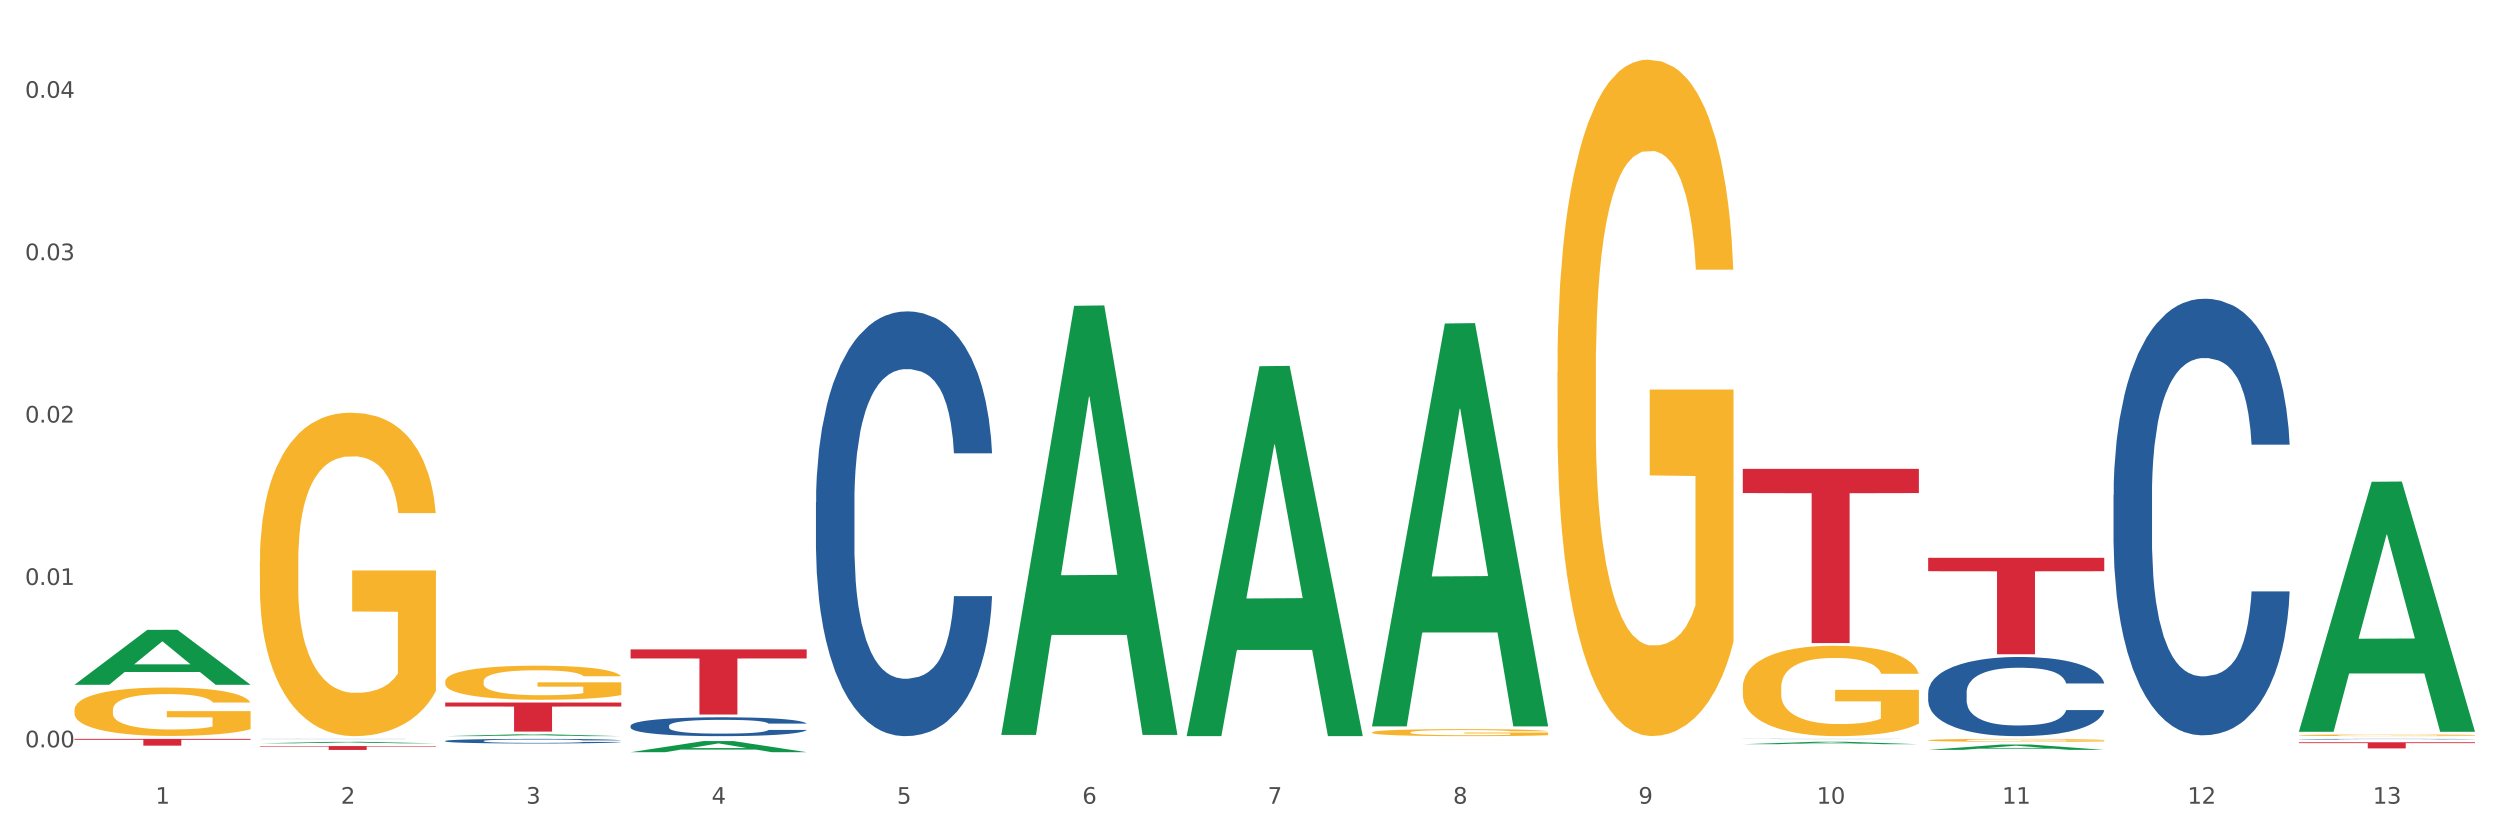 <?xml version="1.0" encoding="utf-8" standalone="no"?>
<!DOCTYPE svg PUBLIC "-//W3C//DTD SVG 1.1//EN"
  "http://www.w3.org/Graphics/SVG/1.1/DTD/svg11.dtd">
<svg xmlns:xlink="http://www.w3.org/1999/xlink" width="1080pt" height="360pt" viewBox="0 0 1080 360" xmlns="http://www.w3.org/2000/svg" version="1.1">
 <rect x="0" y="0" width="1080" height="360" fill="#333333" stroke="none"/>
 <defs>
  <style type="text/css">*{stroke-linejoin: round; stroke-linecap: butt}</style>
 </defs>
 <g id="figure_1">
  <g id="patch_1">
   <path d="M 0 360 
L 1080 360 
L 1080 0 
L 0 0 
z
" style="fill: #ffffff; stroke: #ffffff; stroke-linejoin: miter"/>
  </g>
  <g id="axes_1">
   <g id="matplotlib.axis_1">
    <g id="xtick_1">
     <g id="text_1">
      <!-- 1 -->
      <g style="fill: #4d4d4d" transform="translate(67.159 347.204) scale(0.096 -0.096)">
       <defs>
        <path id="DejaVuSans-31" d="M 794 531 
L 1825 531 
L 1825 4091 
L 703 3866 
L 703 4441 
L 1819 4666 
L 2450 4666 
L 2450 531 
L 3481 531 
L 3481 0 
L 794 0 
L 794 531 
z
" transform="scale(0.016)"/>
       </defs>
       <use xlink:href="#DejaVuSans-31"/>
      </g>
     </g>
    </g>
    <g id="xtick_2">
     <g id="text_2">
      <!-- 2 -->
      <g style="fill: #4d4d4d" transform="translate(147.238 347.204) scale(0.096 -0.096)">
       <defs>
        <path id="DejaVuSans-32" d="M 1228 531 
L 3431 531 
L 3431 0 
L 469 0 
L 469 531 
Q 828 903 1448 1529 
Q 2069 2156 2228 2338 
Q 2531 2678 2651 2914 
Q 2772 3150 2772 3378 
Q 2772 3750 2511 3984 
Q 2250 4219 1831 4219 
Q 1534 4219 1204 4116 
Q 875 4013 500 3803 
L 500 4441 
Q 881 4594 1212 4672 
Q 1544 4750 1819 4750 
Q 2544 4750 2975 4387 
Q 3406 4025 3406 3419 
Q 3406 3131 3298 2873 
Q 3191 2616 2906 2266 
Q 2828 2175 2409 1742 
Q 1991 1309 1228 531 
z
" transform="scale(0.016)"/>
       </defs>
       <use xlink:href="#DejaVuSans-32"/>
      </g>
     </g>
    </g>
    <g id="xtick_3">
     <g id="text_3">
      <!-- 3 -->
      <g style="fill: #4d4d4d" transform="translate(227.317 347.204) scale(0.096 -0.096)">
       <defs>
        <path id="DejaVuSans-33" d="M 2597 2516 
Q 3050 2419 3304 2112 
Q 3559 1806 3559 1356 
Q 3559 666 3084 287 
Q 2609 -91 1734 -91 
Q 1441 -91 1130 -33 
Q 819 25 488 141 
L 488 750 
Q 750 597 1062 519 
Q 1375 441 1716 441 
Q 2309 441 2620 675 
Q 2931 909 2931 1356 
Q 2931 1769 2642 2001 
Q 2353 2234 1838 2234 
L 1294 2234 
L 1294 2753 
L 1863 2753 
Q 2328 2753 2575 2939 
Q 2822 3125 2822 3475 
Q 2822 3834 2567 4026 
Q 2313 4219 1838 4219 
Q 1578 4219 1281 4162 
Q 984 4106 628 3988 
L 628 4550 
Q 988 4650 1302 4700 
Q 1616 4750 1894 4750 
Q 2613 4750 3031 4423 
Q 3450 4097 3450 3541 
Q 3450 3153 3228 2886 
Q 3006 2619 2597 2516 
z
" transform="scale(0.016)"/>
       </defs>
       <use xlink:href="#DejaVuSans-33"/>
      </g>
     </g>
    </g>
    <g id="xtick_4">
     <g id="text_4">
      <!-- 4 -->
      <g style="fill: #4d4d4d" transform="translate(307.396 347.204) scale(0.096 -0.096)">
       <defs>
        <path id="DejaVuSans-34" d="M 2419 4116 
L 825 1625 
L 2419 1625 
L 2419 4116 
z
M 2253 4666 
L 3047 4666 
L 3047 1625 
L 3713 1625 
L 3713 1100 
L 3047 1100 
L 3047 0 
L 2419 0 
L 2419 1100 
L 313 1100 
L 313 1709 
L 2253 4666 
z
" transform="scale(0.016)"/>
       </defs>
       <use xlink:href="#DejaVuSans-34"/>
      </g>
     </g>
    </g>
    <g id="xtick_5">
     <g id="text_5">
      <!-- 5 -->
      <g style="fill: #4d4d4d" transform="translate(387.475 347.204) scale(0.096 -0.096)">
       <defs>
        <path id="DejaVuSans-35" d="M 691 4666 
L 3169 4666 
L 3169 4134 
L 1269 4134 
L 1269 2991 
Q 1406 3038 1543 3061 
Q 1681 3084 1819 3084 
Q 2600 3084 3056 2656 
Q 3513 2228 3513 1497 
Q 3513 744 3044 326 
Q 2575 -91 1722 -91 
Q 1428 -91 1123 -41 
Q 819 9 494 109 
L 494 744 
Q 775 591 1075 516 
Q 1375 441 1709 441 
Q 2250 441 2565 725 
Q 2881 1009 2881 1497 
Q 2881 1984 2565 2268 
Q 2250 2553 1709 2553 
Q 1456 2553 1204 2497 
Q 953 2441 691 2322 
L 691 4666 
z
" transform="scale(0.016)"/>
       </defs>
       <use xlink:href="#DejaVuSans-35"/>
      </g>
     </g>
    </g>
    <g id="xtick_6">
     <g id="text_6">
      <!-- 6 -->
      <g style="fill: #4d4d4d" transform="translate(467.554 347.204) scale(0.096 -0.096)">
       <defs>
        <path id="DejaVuSans-36" d="M 2113 2584 
Q 1688 2584 1439 2293 
Q 1191 2003 1191 1497 
Q 1191 994 1439 701 
Q 1688 409 2113 409 
Q 2538 409 2786 701 
Q 3034 994 3034 1497 
Q 3034 2003 2786 2293 
Q 2538 2584 2113 2584 
z
M 3366 4563 
L 3366 3988 
Q 3128 4100 2886 4159 
Q 2644 4219 2406 4219 
Q 1781 4219 1451 3797 
Q 1122 3375 1075 2522 
Q 1259 2794 1537 2939 
Q 1816 3084 2150 3084 
Q 2853 3084 3261 2657 
Q 3669 2231 3669 1497 
Q 3669 778 3244 343 
Q 2819 -91 2113 -91 
Q 1303 -91 875 529 
Q 447 1150 447 2328 
Q 447 3434 972 4092 
Q 1497 4750 2381 4750 
Q 2619 4750 2861 4703 
Q 3103 4656 3366 4563 
z
" transform="scale(0.016)"/>
       </defs>
       <use xlink:href="#DejaVuSans-36"/>
      </g>
     </g>
    </g>
    <g id="xtick_7">
     <g id="text_7">
      <!-- 7 -->
      <g style="fill: #4d4d4d" transform="translate(547.634 347.204) scale(0.096 -0.096)">
       <defs>
        <path id="DejaVuSans-37" d="M 525 4666 
L 3525 4666 
L 3525 4397 
L 1831 0 
L 1172 0 
L 2766 4134 
L 525 4134 
L 525 4666 
z
" transform="scale(0.016)"/>
       </defs>
       <use xlink:href="#DejaVuSans-37"/>
      </g>
     </g>
    </g>
    <g id="xtick_8">
     <g id="text_8">
      <!-- 8 -->
      <g style="fill: #4d4d4d" transform="translate(627.713 347.204) scale(0.096 -0.096)">
       <defs>
        <path id="DejaVuSans-38" d="M 2034 2216 
Q 1584 2216 1326 1975 
Q 1069 1734 1069 1313 
Q 1069 891 1326 650 
Q 1584 409 2034 409 
Q 2484 409 2743 651 
Q 3003 894 3003 1313 
Q 3003 1734 2745 1975 
Q 2488 2216 2034 2216 
z
M 1403 2484 
Q 997 2584 770 2862 
Q 544 3141 544 3541 
Q 544 4100 942 4425 
Q 1341 4750 2034 4750 
Q 2731 4750 3128 4425 
Q 3525 4100 3525 3541 
Q 3525 3141 3298 2862 
Q 3072 2584 2669 2484 
Q 3125 2378 3379 2068 
Q 3634 1759 3634 1313 
Q 3634 634 3220 271 
Q 2806 -91 2034 -91 
Q 1263 -91 848 271 
Q 434 634 434 1313 
Q 434 1759 690 2068 
Q 947 2378 1403 2484 
z
M 1172 3481 
Q 1172 3119 1398 2916 
Q 1625 2713 2034 2713 
Q 2441 2713 2670 2916 
Q 2900 3119 2900 3481 
Q 2900 3844 2670 4047 
Q 2441 4250 2034 4250 
Q 1625 4250 1398 4047 
Q 1172 3844 1172 3481 
z
" transform="scale(0.016)"/>
       </defs>
       <use xlink:href="#DejaVuSans-38"/>
      </g>
     </g>
    </g>
    <g id="xtick_9">
     <g id="text_9">
      <!-- 9 -->
      <g style="fill: #4d4d4d" transform="translate(707.792 347.204) scale(0.096 -0.096)">
       <defs>
        <path id="DejaVuSans-39" d="M 703 97 
L 703 672 
Q 941 559 1184 500 
Q 1428 441 1663 441 
Q 2288 441 2617 861 
Q 2947 1281 2994 2138 
Q 2813 1869 2534 1725 
Q 2256 1581 1919 1581 
Q 1219 1581 811 2004 
Q 403 2428 403 3163 
Q 403 3881 828 4315 
Q 1253 4750 1959 4750 
Q 2769 4750 3195 4129 
Q 3622 3509 3622 2328 
Q 3622 1225 3098 567 
Q 2575 -91 1691 -91 
Q 1453 -91 1209 -44 
Q 966 3 703 97 
z
M 1959 2075 
Q 2384 2075 2632 2365 
Q 2881 2656 2881 3163 
Q 2881 3666 2632 3958 
Q 2384 4250 1959 4250 
Q 1534 4250 1286 3958 
Q 1038 3666 1038 3163 
Q 1038 2656 1286 2365 
Q 1534 2075 1959 2075 
z
" transform="scale(0.016)"/>
       </defs>
       <use xlink:href="#DejaVuSans-39"/>
      </g>
     </g>
    </g>
    <g id="xtick_10">
     <g id="text_10">
      <!-- 10 -->
      <g style="fill: #4d4d4d" transform="translate(784.817 347.204) scale(0.096 -0.096)">
       <defs>
        <path id="DejaVuSans-30" d="M 2034 4250 
Q 1547 4250 1301 3770 
Q 1056 3291 1056 2328 
Q 1056 1369 1301 889 
Q 1547 409 2034 409 
Q 2525 409 2770 889 
Q 3016 1369 3016 2328 
Q 3016 3291 2770 3770 
Q 2525 4250 2034 4250 
z
M 2034 4750 
Q 2819 4750 3233 4129 
Q 3647 3509 3647 2328 
Q 3647 1150 3233 529 
Q 2819 -91 2034 -91 
Q 1250 -91 836 529 
Q 422 1150 422 2328 
Q 422 3509 836 4129 
Q 1250 4750 2034 4750 
z
" transform="scale(0.016)"/>
       </defs>
       <use xlink:href="#DejaVuSans-31"/>
       <use xlink:href="#DejaVuSans-30" transform="translate(63.623 0)"/>
      </g>
     </g>
    </g>
    <g id="xtick_11">
     <g id="text_11">
      <!-- 11 -->
      <g style="fill: #4d4d4d" transform="translate(864.896 347.204) scale(0.096 -0.096)">
       <use xlink:href="#DejaVuSans-31"/>
       <use xlink:href="#DejaVuSans-31" transform="translate(63.623 0)"/>
      </g>
     </g>
    </g>
    <g id="xtick_12">
     <g id="text_12">
      <!-- 12 -->
      <g style="fill: #4d4d4d" transform="translate(944.975 347.204) scale(0.096 -0.096)">
       <use xlink:href="#DejaVuSans-31"/>
       <use xlink:href="#DejaVuSans-32" transform="translate(63.623 0)"/>
      </g>
     </g>
    </g>
    <g id="xtick_13">
     <g id="text_13">
      <!-- 13 -->
      <g style="fill: #4d4d4d" transform="translate(1025.054 347.204) scale(0.096 -0.096)">
       <use xlink:href="#DejaVuSans-31"/>
       <use xlink:href="#DejaVuSans-33" transform="translate(63.623 0)"/>
      </g>
     </g>
    </g>
    <g id="xtick_14"/>
    <g id="xtick_15"/>
    <g id="xtick_16"/>
    <g id="xtick_17"/>
    <g id="xtick_18"/>
    <g id="xtick_19"/>
    <g id="xtick_20"/>
    <g id="xtick_21"/>
    <g id="xtick_22"/>
    <g id="xtick_23"/>
    <g id="xtick_24"/>
    <g id="xtick_25"/>
   </g>
   <g id="matplotlib.axis_2">
    <g id="ytick_1">
     <g id="text_14">
      <!-- 0.00 -->
      <g style="fill: #4d4d4d" transform="translate(10.8 322.844) scale(0.096 -0.096)">
       <defs>
        <path id="DejaVuSans-2e" d="M 684 794 
L 1344 794 
L 1344 0 
L 684 0 
L 684 794 
z
" transform="scale(0.016)"/>
       </defs>
       <use xlink:href="#DejaVuSans-30"/>
       <use xlink:href="#DejaVuSans-2e" transform="translate(63.623 0)"/>
       <use xlink:href="#DejaVuSans-30" transform="translate(95.41 0)"/>
       <use xlink:href="#DejaVuSans-30" transform="translate(159.033 0)"/>
      </g>
     </g>
    </g>
    <g id="ytick_2">
     <g id="text_15">
      <!-- 0.01 -->
      <g style="fill: #4d4d4d" transform="translate(10.8 252.697) scale(0.096 -0.096)">
       <use xlink:href="#DejaVuSans-30"/>
       <use xlink:href="#DejaVuSans-2e" transform="translate(63.623 0)"/>
       <use xlink:href="#DejaVuSans-30" transform="translate(95.41 0)"/>
       <use xlink:href="#DejaVuSans-31" transform="translate(159.033 0)"/>
      </g>
     </g>
    </g>
    <g id="ytick_3">
     <g id="text_16">
      <!-- 0.02 -->
      <g style="fill: #4d4d4d" transform="translate(10.8 182.55) scale(0.096 -0.096)">
       <use xlink:href="#DejaVuSans-30"/>
       <use xlink:href="#DejaVuSans-2e" transform="translate(63.623 0)"/>
       <use xlink:href="#DejaVuSans-30" transform="translate(95.41 0)"/>
       <use xlink:href="#DejaVuSans-32" transform="translate(159.033 0)"/>
      </g>
     </g>
    </g>
    <g id="ytick_4">
     <g id="text_17">
      <!-- 0.03 -->
      <g style="fill: #4d4d4d" transform="translate(10.8 112.403) scale(0.096 -0.096)">
       <use xlink:href="#DejaVuSans-30"/>
       <use xlink:href="#DejaVuSans-2e" transform="translate(63.623 0)"/>
       <use xlink:href="#DejaVuSans-30" transform="translate(95.41 0)"/>
       <use xlink:href="#DejaVuSans-33" transform="translate(159.033 0)"/>
      </g>
     </g>
    </g>
    <g id="ytick_5">
     <g id="text_18">
      <!-- 0.04 -->
      <g style="fill: #4d4d4d" transform="translate(10.8 42.256) scale(0.096 -0.096)">
       <use xlink:href="#DejaVuSans-30"/>
       <use xlink:href="#DejaVuSans-2e" transform="translate(63.623 0)"/>
       <use xlink:href="#DejaVuSans-30" transform="translate(95.41 0)"/>
       <use xlink:href="#DejaVuSans-34" transform="translate(159.033 0)"/>
      </g>
     </g>
    </g>
    <g id="ytick_6"/>
    <g id="ytick_7"/>
    <g id="ytick_8"/>
    <g id="ytick_9"/>
   </g>
   <g id="PolyCollection_1">
    <path d="M 32.175 295.798 
L 32.253 295.775 
L 63.625 272.1 
L 76.644 272.078 
L 108.25 295.842 
L 93.192 295.842 
L 86.369 290.308 
L 53.978 290.308 
L 53.743 290.398 
L 47.155 295.842 
L 32.175 295.842 
L 32.175 295.798 
L 58.056 287.006 
L 82.291 286.984 
L 70.291 277.143 
L 70.134 277.098 
L 69.977 277.165 
L 57.978 286.984 
L 58.056 287.006 
L 32.175 295.798 
z
" clip-path="url(#p7c73e42c68)" style="fill: #109648"/>
    <path d="M 752.887 202.549 
L 828.963 202.549 
L 828.963 213.005 
L 799.037 213.076 
L 799.037 277.791 
L 782.632 277.791 
L 782.632 213.076 
L 752.887 213.005 
L 752.887 202.62 
L 752.887 202.549 
z
" clip-path="url(#p7c73e42c68)" style="fill: #d62839"/>
    <path d="M 272.412 280.535 
L 348.488 280.535 
L 348.488 284.448 
L 318.562 284.474 
L 318.562 308.693 
L 302.157 308.693 
L 302.157 284.474 
L 272.412 284.448 
L 272.412 280.561 
L 272.412 280.535 
z
" clip-path="url(#p7c73e42c68)" style="fill: #d62839"/>
    <path d="M 32.175 306.678 
L 32.265 306.659 
L 32.265 305.971 
L 32.444 305.379 
L 33.343 303.947 
L 34.69 302.764 
L 35.678 302.133 
L 36.666 301.618 
L 37.833 301.102 
L 39.271 300.568 
L 41.875 299.785 
L 43.492 299.384 
L 45.468 298.964 
L 49.061 298.353 
L 51.665 298.009 
L 54.36 297.723 
L 58.761 297.379 
L 61.635 297.226 
L 64.689 297.112 
L 68.371 297.035 
L 71.156 297.016 
L 77.263 297.073 
L 82.473 297.245 
L 84.988 297.379 
L 88.221 297.608 
L 89.927 297.761 
L 92.712 298.066 
L 95.586 298.467 
L 97.562 298.811 
L 100.526 299.46 
L 102.771 300.109 
L 104.837 300.911 
L 105.915 301.465 
L 106.723 301.981 
L 107.442 302.573 
L 108.16 303.508 
L 91.993 303.508 
L 91.365 302.84 
L 90.377 302.21 
L 88.939 301.599 
L 87.682 301.217 
L 85.526 300.739 
L 83.55 300.434 
L 81.485 300.205 
L 78.97 300.014 
L 76.994 299.918 
L 74.209 299.842 
L 68.731 299.861 
L 65.048 300.014 
L 62.533 300.205 
L 60.917 300.377 
L 59.479 300.568 
L 57.863 300.835 
L 55.977 301.236 
L 54.629 301.599 
L 53.282 302.057 
L 52.204 302.515 
L 51.216 303.05 
L 50.408 303.623 
L 49.779 304.215 
L 49.24 304.94 
L 48.791 306.143 
L 48.791 308.759 
L 48.971 309.351 
L 49.42 310.134 
L 49.959 310.726 
L 50.857 311.432 
L 51.665 311.91 
L 53.192 312.597 
L 54.899 313.17 
L 56.246 313.533 
L 57.593 313.838 
L 59.929 314.258 
L 62.533 314.602 
L 64.779 314.812 
L 67.832 315.003 
L 69.898 315.08 
L 71.695 315.118 
L 76.096 315.118 
L 79.239 315.06 
L 82.742 314.927 
L 85.437 314.755 
L 87.682 314.545 
L 90.197 314.201 
L 91.814 313.877 
L 91.814 309.886 
L 72.054 309.867 
L 72.054 307.213 
L 108.25 307.213 
L 108.25 315.003 
L 106.723 315.404 
L 105.017 315.767 
L 103.22 316.092 
L 100.526 316.493 
L 97.292 316.874 
L 94.418 317.142 
L 91.365 317.371 
L 87.772 317.581 
L 83.101 317.772 
L 80.227 317.848 
L 76.635 317.906 
L 72.413 317.925 
L 68.731 317.886 
L 65.138 317.791 
L 61.366 317.619 
L 57.683 317.371 
L 54.899 317.123 
L 52.114 316.817 
L 49.15 316.416 
L 46.815 316.034 
L 45.019 315.691 
L 43.043 315.251 
L 40.887 314.679 
L 39.271 314.163 
L 37.833 313.628 
L 36.307 312.941 
L 35.229 312.349 
L 34.151 311.604 
L 33.522 311.051 
L 32.804 310.191 
L 32.265 308.988 
L 32.175 306.678 
z
" clip-path="url(#p7c73e42c68)" style="fill: #f7b32b"/>
    <path d="M 112.254 322.293 
L 188.329 322.293 
L 188.329 322.528 
L 158.404 322.53 
L 158.404 323.983 
L 141.999 323.983 
L 141.999 322.53 
L 112.254 322.528 
L 112.254 322.295 
L 112.254 322.293 
z
" clip-path="url(#p7c73e42c68)" style="fill: #d62839"/>
    <path d="M 32.175 319.197 
L 108.25 319.197 
L 108.25 319.605 
L 78.325 319.608 
L 78.325 322.135 
L 61.92 322.135 
L 61.92 319.608 
L 32.175 319.605 
L 32.175 319.199 
L 32.175 319.197 
z
" clip-path="url(#p7c73e42c68)" style="fill: #d62839"/>
    <path d="M 112.254 319.242 
L 112.344 319.242 
L 112.344 319.24 
L 112.614 319.236 
L 113.603 319.23 
L 114.862 319.225 
L 117.02 319.219 
L 118.189 319.216 
L 119.718 319.214 
L 122.865 319.209 
L 126.462 319.206 
L 128.98 319.204 
L 130.868 319.202 
L 135.095 319.2 
L 137.523 319.199 
L 140.04 319.198 
L 142.199 319.198 
L 145.796 319.197 
L 148.673 319.197 
L 152 319.197 
L 154.788 319.197 
L 158.475 319.197 
L 163.87 319.198 
L 165.938 319.199 
L 168.726 319.2 
L 171.604 319.201 
L 173.942 319.203 
L 176.639 319.205 
L 179.427 319.208 
L 182.125 319.211 
L 184.013 319.215 
L 185.542 319.218 
L 186.891 319.222 
L 187.88 319.227 
L 188.329 319.231 
L 171.873 319.231 
L 171.424 319.227 
L 170.525 319.223 
L 169.625 319.221 
L 168.636 319.219 
L 167.107 319.217 
L 165.759 319.215 
L 163.51 319.213 
L 161.442 319.212 
L 159.734 319.212 
L 157.665 319.211 
L 153.259 319.21 
L 150.112 319.21 
L 148.134 319.211 
L 145.706 319.211 
L 143.637 319.212 
L 141.209 319.213 
L 139.321 319.214 
L 137.433 319.216 
L 136.354 319.217 
L 134.735 319.219 
L 133.656 319.22 
L 132.217 319.223 
L 131.408 319.225 
L 129.969 319.231 
L 129.34 319.235 
L 129.07 319.237 
L 128.89 319.24 
L 128.89 319.255 
L 129.43 319.261 
L 129.879 319.264 
L 130.599 319.267 
L 131.947 319.271 
L 133.926 319.275 
L 135.994 319.278 
L 137.702 319.28 
L 139.321 319.281 
L 140.94 319.282 
L 142.918 319.283 
L 144.537 319.284 
L 146.965 319.284 
L 149.842 319.285 
L 152.09 319.285 
L 156.676 319.284 
L 158.745 319.284 
L 160.723 319.283 
L 162.881 319.282 
L 164.59 319.281 
L 165.579 319.28 
L 167.197 319.278 
L 168.456 319.276 
L 169.535 319.274 
L 170.255 319.272 
L 171.064 319.27 
L 171.694 319.266 
L 171.873 319.265 
L 188.329 319.265 
L 187.97 319.268 
L 187.34 319.271 
L 186.081 319.276 
L 185.092 319.278 
L 183.563 319.281 
L 181.945 319.284 
L 179.697 319.287 
L 177.628 319.289 
L 175.47 319.291 
L 173.132 319.293 
L 168.906 319.295 
L 167.377 319.295 
L 164.14 319.297 
L 161.622 319.297 
L 157.935 319.298 
L 154.158 319.298 
L 150.202 319.298 
L 146.695 319.298 
L 142.828 319.298 
L 140.4 319.297 
L 137.702 319.296 
L 134.555 319.295 
L 131.588 319.293 
L 128.8 319.291 
L 126.192 319.289 
L 123.764 319.287 
L 120.617 319.283 
L 118.279 319.279 
L 116.57 319.275 
L 115.401 319.272 
L 114.232 319.268 
L 113.603 319.266 
L 112.614 319.259 
L 112.254 319.253 
L 112.254 319.242 
z
" clip-path="url(#p7c73e42c68)" style="fill: #255c99"/>
    <path d="M 192.333 320.089 
L 192.423 320.088 
L 192.423 320.037 
L 192.693 319.968 
L 193.682 319.841 
L 194.941 319.745 
L 197.099 319.632 
L 198.268 319.585 
L 199.797 319.532 
L 202.944 319.447 
L 206.541 319.374 
L 209.059 319.334 
L 210.947 319.309 
L 215.174 319.264 
L 217.602 319.244 
L 220.12 319.227 
L 222.278 319.217 
L 225.875 319.204 
L 228.752 319.198 
L 232.079 319.197 
L 234.867 319.198 
L 238.554 319.206 
L 243.949 319.227 
L 246.018 319.24 
L 248.805 319.262 
L 251.683 319.291 
L 254.021 319.32 
L 256.718 319.362 
L 259.506 319.416 
L 262.204 319.485 
L 264.092 319.549 
L 265.621 319.616 
L 266.97 319.697 
L 267.959 319.786 
L 268.408 319.861 
L 251.953 319.861 
L 251.503 319.794 
L 250.604 319.721 
L 249.704 319.672 
L 248.715 319.632 
L 247.187 319.587 
L 245.838 319.558 
L 243.59 319.523 
L 241.521 319.501 
L 239.813 319.489 
L 237.745 319.478 
L 233.338 319.467 
L 230.191 319.467 
L 228.213 319.471 
L 225.785 319.48 
L 223.717 319.492 
L 221.289 319.514 
L 219.4 319.538 
L 217.512 319.569 
L 216.433 319.59 
L 214.814 319.63 
L 213.735 319.663 
L 212.296 319.719 
L 211.487 319.759 
L 210.048 319.863 
L 209.419 319.939 
L 209.149 319.991 
L 208.969 320.05 
L 208.969 320.333 
L 209.509 320.46 
L 209.958 320.514 
L 210.678 320.576 
L 212.027 320.656 
L 214.005 320.734 
L 216.073 320.79 
L 217.782 320.825 
L 219.4 320.85 
L 221.019 320.87 
L 222.997 320.888 
L 224.616 320.899 
L 227.044 320.91 
L 229.921 320.915 
L 232.169 320.915 
L 236.755 320.906 
L 238.824 320.897 
L 240.802 320.884 
L 242.96 320.864 
L 244.669 320.843 
L 245.658 320.826 
L 247.276 320.792 
L 248.535 320.756 
L 249.615 320.714 
L 250.334 320.678 
L 251.143 320.623 
L 251.773 320.561 
L 251.953 320.529 
L 268.408 320.529 
L 268.049 320.594 
L 267.419 320.658 
L 266.16 320.743 
L 265.171 320.792 
L 263.643 320.852 
L 262.024 320.903 
L 259.776 320.959 
L 257.708 321.001 
L 255.549 321.037 
L 253.211 321.07 
L 248.985 321.115 
L 247.456 321.128 
L 244.219 321.149 
L 241.701 321.162 
L 238.014 321.175 
L 234.238 321.182 
L 230.281 321.184 
L 226.774 321.18 
L 222.907 321.169 
L 220.479 321.158 
L 217.782 321.142 
L 214.634 321.117 
L 211.667 321.086 
L 208.879 321.05 
L 206.271 321.008 
L 203.843 320.961 
L 200.696 320.883 
L 198.358 320.806 
L 196.65 320.736 
L 195.481 320.676 
L 194.312 320.599 
L 193.682 320.547 
L 192.693 320.42 
L 192.333 320.302 
L 192.333 320.089 
z
" clip-path="url(#p7c73e42c68)" style="fill: #255c99"/>
    <path d="M 272.412 313.531 
L 272.502 313.524 
L 272.502 313.315 
L 272.772 313.032 
L 273.761 312.511 
L 275.02 312.116 
L 277.178 311.654 
L 278.347 311.46 
L 279.876 311.244 
L 283.023 310.894 
L 286.62 310.596 
L 289.138 310.432 
L 291.027 310.328 
L 295.253 310.142 
L 297.681 310.06 
L 300.199 309.993 
L 302.357 309.948 
L 305.954 309.896 
L 308.831 309.874 
L 312.159 309.866 
L 314.946 309.874 
L 318.633 309.904 
L 324.028 309.993 
L 326.097 310.045 
L 328.884 310.134 
L 331.762 310.254 
L 334.1 310.373 
L 336.798 310.544 
L 339.585 310.768 
L 342.283 311.051 
L 344.171 311.311 
L 345.7 311.587 
L 347.049 311.922 
L 348.038 312.287 
L 348.488 312.593 
L 332.032 312.593 
L 331.582 312.317 
L 330.683 312.019 
L 329.784 311.818 
L 328.794 311.654 
L 327.266 311.468 
L 325.917 311.349 
L 323.669 311.207 
L 321.601 311.118 
L 319.892 311.066 
L 317.824 311.021 
L 313.418 310.976 
L 310.27 310.976 
L 308.292 310.991 
L 305.864 311.028 
L 303.796 311.08 
L 301.368 311.17 
L 299.479 311.267 
L 297.591 311.393 
L 296.512 311.483 
L 294.893 311.647 
L 293.814 311.781 
L 292.375 312.012 
L 291.566 312.175 
L 290.127 312.6 
L 289.498 312.913 
L 289.228 313.129 
L 289.048 313.367 
L 289.048 314.529 
L 289.588 315.051 
L 290.037 315.274 
L 290.757 315.527 
L 292.106 315.855 
L 294.084 316.175 
L 296.152 316.406 
L 297.861 316.548 
L 299.479 316.652 
L 301.098 316.734 
L 303.076 316.809 
L 304.695 316.853 
L 307.123 316.898 
L 310 316.92 
L 312.249 316.92 
L 316.835 316.883 
L 318.903 316.846 
L 320.881 316.794 
L 323.039 316.712 
L 324.748 316.622 
L 325.737 316.555 
L 327.356 316.414 
L 328.615 316.265 
L 329.694 316.094 
L 330.413 315.945 
L 331.222 315.721 
L 331.852 315.468 
L 332.032 315.334 
L 348.488 315.334 
L 348.128 315.602 
L 347.498 315.863 
L 346.24 316.213 
L 345.25 316.414 
L 343.722 316.66 
L 342.103 316.868 
L 339.855 317.099 
L 337.787 317.27 
L 335.629 317.419 
L 333.291 317.554 
L 329.064 317.74 
L 327.535 317.792 
L 324.298 317.881 
L 321.78 317.933 
L 318.094 317.986 
L 314.317 318.015 
L 310.36 318.023 
L 306.853 318.008 
L 302.986 317.963 
L 300.558 317.919 
L 297.861 317.851 
L 294.713 317.747 
L 291.746 317.621 
L 288.958 317.472 
L 286.351 317.3 
L 283.923 317.107 
L 280.775 316.786 
L 278.437 316.473 
L 276.729 316.183 
L 275.56 315.937 
L 274.391 315.624 
L 273.761 315.408 
L 272.772 314.887 
L 272.412 314.403 
L 272.412 313.531 
z
" clip-path="url(#p7c73e42c68)" style="fill: #255c99"/>
    <path d="M 352.492 216.967 
L 352.582 216.799 
L 352.582 212.107 
L 352.851 205.739 
L 353.84 194.007 
L 355.099 185.125 
L 357.258 174.735 
L 358.427 170.377 
L 359.955 165.517 
L 363.103 157.641 
L 366.699 150.937 
L 369.217 147.25 
L 371.106 144.904 
L 375.332 140.714 
L 377.76 138.871 
L 380.278 137.362 
L 382.436 136.357 
L 386.033 135.184 
L 388.911 134.681 
L 392.238 134.513 
L 395.025 134.681 
L 398.712 135.351 
L 404.108 137.362 
L 406.176 138.536 
L 408.963 140.547 
L 411.841 143.228 
L 414.179 145.91 
L 416.877 149.764 
L 419.664 154.792 
L 422.362 161.16 
L 424.25 167.026 
L 425.779 173.226 
L 427.128 180.768 
L 428.117 188.98 
L 428.567 195.851 
L 412.111 195.851 
L 411.661 189.65 
L 410.762 182.947 
L 409.863 178.422 
L 408.874 174.735 
L 407.345 170.545 
L 405.996 167.864 
L 403.748 164.679 
L 401.68 162.668 
L 399.971 161.495 
L 397.903 160.49 
L 393.497 159.484 
L 390.349 159.484 
L 388.371 159.819 
L 385.943 160.657 
L 383.875 161.83 
L 381.447 163.841 
L 379.559 166.02 
L 377.67 168.869 
L 376.591 170.88 
L 374.972 174.567 
L 373.893 177.584 
L 372.455 182.779 
L 371.645 186.466 
L 370.207 196.018 
L 369.577 203.057 
L 369.307 207.917 
L 369.127 213.28 
L 369.127 239.424 
L 369.667 251.155 
L 370.117 256.183 
L 370.836 261.881 
L 372.185 269.255 
L 374.163 276.461 
L 376.231 281.656 
L 377.94 284.84 
L 379.559 287.187 
L 381.177 289.03 
L 383.155 290.706 
L 384.774 291.711 
L 387.202 292.717 
L 390.08 293.22 
L 392.328 293.22 
L 396.914 292.382 
L 398.982 291.544 
L 400.96 290.371 
L 403.118 288.527 
L 404.827 286.516 
L 405.816 285.008 
L 407.435 281.824 
L 408.694 278.472 
L 409.773 274.617 
L 410.492 271.266 
L 411.302 266.238 
L 411.931 260.54 
L 412.111 257.523 
L 428.567 257.523 
L 428.207 263.557 
L 427.578 269.422 
L 426.319 277.299 
L 425.33 281.824 
L 423.801 287.354 
L 422.182 292.047 
L 419.934 297.242 
L 417.866 301.096 
L 415.708 304.448 
L 413.37 307.465 
L 409.143 311.654 
L 407.615 312.828 
L 404.377 314.839 
L 401.86 316.012 
L 398.173 317.185 
L 394.396 317.855 
L 390.439 318.023 
L 386.932 317.688 
L 383.066 316.682 
L 380.638 315.677 
L 377.94 314.168 
L 374.793 311.822 
L 371.825 308.973 
L 369.038 305.621 
L 366.43 301.767 
L 364.002 297.409 
L 360.854 290.203 
L 358.516 283.164 
L 356.808 276.628 
L 355.639 271.098 
L 354.47 264.059 
L 353.84 259.199 
L 352.851 247.468 
L 352.492 236.575 
L 352.492 216.967 
z
" clip-path="url(#p7c73e42c68)" style="fill: #255c99"/>
    <path d="M 832.967 240.976 
L 909.042 240.976 
L 909.042 246.766 
L 879.116 246.805 
L 879.116 282.639 
L 862.712 282.639 
L 862.712 246.805 
L 832.967 246.766 
L 832.967 241.016 
L 832.967 240.976 
z
" clip-path="url(#p7c73e42c68)" style="fill: #d62839"/>
    <path d="M 752.887 319.229 
L 752.977 319.228 
L 752.977 319.227 
L 753.247 319.224 
L 754.236 319.22 
L 755.495 319.216 
L 757.653 319.212 
L 758.822 319.21 
L 760.351 319.209 
L 763.498 319.206 
L 767.095 319.203 
L 769.613 319.202 
L 771.501 319.201 
L 775.728 319.199 
L 778.156 319.198 
L 780.674 319.198 
L 782.832 319.197 
L 786.429 319.197 
L 789.306 319.197 
L 792.633 319.197 
L 795.421 319.197 
L 799.108 319.197 
L 804.503 319.198 
L 806.572 319.198 
L 809.359 319.199 
L 812.237 319.2 
L 814.575 319.201 
L 817.273 319.202 
L 820.06 319.204 
L 822.758 319.207 
L 824.646 319.209 
L 826.175 319.212 
L 827.524 319.215 
L 828.513 319.218 
L 828.963 319.22 
L 812.507 319.22 
L 812.057 319.218 
L 811.158 319.215 
L 810.258 319.214 
L 809.269 319.212 
L 807.741 319.211 
L 806.392 319.209 
L 804.144 319.208 
L 802.075 319.207 
L 800.367 319.207 
L 798.299 319.207 
L 793.892 319.206 
L 790.745 319.206 
L 788.767 319.206 
L 786.339 319.207 
L 784.271 319.207 
L 781.843 319.208 
L 779.954 319.209 
L 778.066 319.21 
L 776.987 319.211 
L 775.368 319.212 
L 774.289 319.213 
L 772.85 319.215 
L 772.041 319.217 
L 770.602 319.22 
L 769.973 319.223 
L 769.703 319.225 
L 769.523 319.227 
L 769.523 319.237 
L 770.063 319.242 
L 770.512 319.244 
L 771.232 319.246 
L 772.581 319.249 
L 774.559 319.252 
L 776.627 319.254 
L 778.336 319.255 
L 779.954 319.256 
L 781.573 319.257 
L 783.551 319.257 
L 785.17 319.258 
L 787.598 319.258 
L 790.475 319.258 
L 792.723 319.258 
L 797.31 319.258 
L 799.378 319.257 
L 801.356 319.257 
L 803.514 319.256 
L 805.223 319.256 
L 806.212 319.255 
L 807.831 319.254 
L 809.089 319.252 
L 810.169 319.251 
L 810.888 319.25 
L 811.697 319.248 
L 812.327 319.245 
L 812.507 319.244 
L 828.963 319.244 
L 828.603 319.247 
L 827.973 319.249 
L 826.714 319.252 
L 825.725 319.254 
L 824.197 319.256 
L 822.578 319.258 
L 820.33 319.26 
L 818.262 319.261 
L 816.104 319.263 
L 813.765 319.264 
L 809.539 319.265 
L 808.01 319.266 
L 804.773 319.267 
L 802.255 319.267 
L 798.568 319.267 
L 794.792 319.268 
L 790.835 319.268 
L 787.328 319.268 
L 783.461 319.267 
L 781.033 319.267 
L 778.336 319.266 
L 775.188 319.265 
L 772.221 319.264 
L 769.433 319.263 
L 766.825 319.261 
L 764.398 319.26 
L 761.25 319.257 
L 758.912 319.254 
L 757.204 319.252 
L 756.035 319.25 
L 754.866 319.247 
L 754.236 319.245 
L 753.247 319.24 
L 752.887 319.236 
L 752.887 319.229 
z
" clip-path="url(#p7c73e42c68)" style="fill: #255c99"/>
    <path d="M 913.046 213.794 
L 913.136 213.621 
L 913.136 208.798 
L 913.405 202.252 
L 914.395 190.194 
L 915.653 181.064 
L 917.812 170.384 
L 918.981 165.905 
L 920.509 160.909 
L 923.657 152.813 
L 927.254 145.922 
L 929.771 142.133 
L 931.66 139.721 
L 935.886 135.414 
L 938.314 133.519 
L 940.832 131.969 
L 942.99 130.936 
L 946.587 129.73 
L 949.465 129.213 
L 952.792 129.041 
L 955.579 129.213 
L 959.266 129.902 
L 964.662 131.969 
L 966.73 133.175 
L 969.518 135.242 
L 972.395 137.998 
L 974.733 140.754 
L 977.431 144.717 
L 980.218 149.884 
L 982.916 156.43 
L 984.805 162.46 
L 986.333 168.833 
L 987.682 176.585 
L 988.671 185.026 
L 989.121 192.089 
L 972.665 192.089 
L 972.215 185.715 
L 971.316 178.824 
L 970.417 174.173 
L 969.428 170.384 
L 967.899 166.077 
L 966.55 163.321 
L 964.302 160.048 
L 962.234 157.981 
L 960.525 156.775 
L 958.457 155.741 
L 954.051 154.708 
L 950.903 154.708 
L 948.925 155.052 
L 946.497 155.914 
L 944.429 157.119 
L 942.001 159.187 
L 940.113 161.426 
L 938.224 164.354 
L 937.145 166.422 
L 935.527 170.211 
L 934.447 173.312 
L 933.009 178.652 
L 932.199 182.442 
L 930.761 192.261 
L 930.131 199.496 
L 929.861 204.491 
L 929.681 210.004 
L 929.681 236.877 
L 930.221 248.935 
L 930.671 254.103 
L 931.39 259.96 
L 932.739 267.539 
L 934.717 274.947 
L 936.785 280.287 
L 938.494 283.56 
L 940.113 285.971 
L 941.731 287.866 
L 943.71 289.589 
L 945.328 290.623 
L 947.756 291.656 
L 950.634 292.173 
L 952.882 292.173 
L 957.468 291.312 
L 959.536 290.45 
L 961.514 289.244 
L 963.673 287.35 
L 965.381 285.282 
L 966.37 283.732 
L 967.989 280.459 
L 969.248 277.014 
L 970.327 273.052 
L 971.046 269.607 
L 971.856 264.439 
L 972.485 258.582 
L 972.665 255.481 
L 989.121 255.481 
L 988.761 261.682 
L 988.132 267.712 
L 986.873 275.808 
L 985.884 280.459 
L 984.355 286.144 
L 982.736 290.967 
L 980.488 296.307 
L 978.42 300.269 
L 976.262 303.714 
L 973.924 306.815 
L 969.697 311.122 
L 968.169 312.328 
L 964.931 314.395 
L 962.414 315.601 
L 958.727 316.806 
L 954.95 317.495 
L 950.993 317.668 
L 947.486 317.323 
L 943.62 316.29 
L 941.192 315.256 
L 938.494 313.706 
L 935.347 311.294 
L 932.379 308.366 
L 929.592 304.92 
L 926.984 300.958 
L 924.556 296.479 
L 921.409 289.072 
L 919.071 281.837 
L 917.362 275.119 
L 916.193 269.434 
L 915.024 262.199 
L 914.395 257.204 
L 913.405 245.145 
L 913.046 233.948 
L 913.046 213.794 
z
" clip-path="url(#p7c73e42c68)" style="fill: #255c99"/>
    <path d="M 993.125 319.327 
L 993.215 319.327 
L 993.215 319.319 
L 993.485 319.309 
L 994.474 319.291 
L 995.733 319.277 
L 997.891 319.26 
L 999.06 319.253 
L 1000.588 319.246 
L 1003.736 319.233 
L 1007.333 319.223 
L 1009.851 319.217 
L 1011.739 319.213 
L 1015.965 319.206 
L 1018.393 319.203 
L 1020.911 319.201 
L 1023.069 319.199 
L 1026.666 319.198 
L 1029.544 319.197 
L 1032.871 319.197 
L 1035.659 319.197 
L 1039.345 319.198 
L 1044.741 319.201 
L 1046.809 319.203 
L 1049.597 319.206 
L 1052.474 319.21 
L 1054.812 319.215 
L 1057.51 319.221 
L 1060.298 319.229 
L 1062.995 319.239 
L 1064.884 319.248 
L 1066.412 319.258 
L 1067.761 319.27 
L 1068.75 319.283 
L 1069.2 319.293 
L 1052.744 319.293 
L 1052.294 319.284 
L 1051.395 319.273 
L 1050.496 319.266 
L 1049.507 319.26 
L 1047.978 319.253 
L 1046.629 319.249 
L 1044.381 319.244 
L 1042.313 319.241 
L 1040.604 319.239 
L 1038.536 319.238 
L 1034.13 319.236 
L 1030.983 319.236 
L 1029.004 319.237 
L 1026.576 319.238 
L 1024.508 319.24 
L 1022.08 319.243 
L 1020.192 319.246 
L 1018.303 319.251 
L 1017.224 319.254 
L 1015.606 319.26 
L 1014.527 319.265 
L 1013.088 319.273 
L 1012.278 319.279 
L 1010.84 319.294 
L 1010.21 319.305 
L 1009.94 319.313 
L 1009.761 319.321 
L 1009.761 319.362 
L 1010.3 319.381 
L 1010.75 319.389 
L 1011.469 319.398 
L 1012.818 319.409 
L 1014.796 319.421 
L 1016.865 319.429 
L 1018.573 319.434 
L 1020.192 319.438 
L 1021.81 319.441 
L 1023.789 319.443 
L 1025.407 319.445 
L 1027.835 319.447 
L 1030.713 319.447 
L 1032.961 319.447 
L 1037.547 319.446 
L 1039.615 319.445 
L 1041.594 319.443 
L 1043.752 319.44 
L 1045.46 319.437 
L 1046.449 319.434 
L 1048.068 319.429 
L 1049.327 319.424 
L 1050.406 319.418 
L 1051.125 319.413 
L 1051.935 319.405 
L 1052.564 319.396 
L 1052.744 319.391 
L 1069.2 319.391 
L 1068.84 319.4 
L 1068.211 319.41 
L 1066.952 319.422 
L 1065.963 319.429 
L 1064.434 319.438 
L 1062.815 319.445 
L 1060.567 319.454 
L 1058.499 319.46 
L 1056.341 319.465 
L 1054.003 319.47 
L 1049.777 319.476 
L 1048.248 319.478 
L 1045.011 319.481 
L 1042.493 319.483 
L 1038.806 319.485 
L 1035.029 319.486 
L 1031.072 319.486 
L 1027.565 319.486 
L 1023.699 319.484 
L 1021.271 319.483 
L 1018.573 319.48 
L 1015.426 319.477 
L 1012.458 319.472 
L 1009.671 319.467 
L 1007.063 319.461 
L 1004.635 319.454 
L 1001.488 319.443 
L 999.15 319.431 
L 997.441 319.421 
L 996.272 319.412 
L 995.103 319.401 
L 994.474 319.394 
L 993.485 319.375 
L 993.125 319.358 
L 993.125 319.327 
z
" clip-path="url(#p7c73e42c68)" style="fill: #255c99"/>
    <path d="M 993.125 317.633 
L 993.215 317.633 
L 993.215 317.609 
L 993.394 317.588 
L 994.292 317.539 
L 995.64 317.498 
L 996.628 317.476 
L 997.616 317.458 
L 998.783 317.44 
L 1000.22 317.422 
L 1002.825 317.394 
L 1004.442 317.381 
L 1006.418 317.366 
L 1010.01 317.345 
L 1012.615 317.333 
L 1015.31 317.323 
L 1019.711 317.311 
L 1022.585 317.306 
L 1025.639 317.302 
L 1029.321 317.299 
L 1032.105 317.298 
L 1038.213 317.3 
L 1043.422 317.306 
L 1045.937 317.311 
L 1049.171 317.319 
L 1050.877 317.324 
L 1053.662 317.335 
L 1056.536 317.349 
L 1058.512 317.361 
L 1061.476 317.383 
L 1063.721 317.406 
L 1065.787 317.433 
L 1066.865 317.453 
L 1067.673 317.47 
L 1068.392 317.491 
L 1069.11 317.523 
L 1052.943 317.523 
L 1052.314 317.5 
L 1051.326 317.478 
L 1049.889 317.457 
L 1048.632 317.444 
L 1046.476 317.427 
L 1044.5 317.417 
L 1042.434 317.409 
L 1039.92 317.402 
L 1037.944 317.399 
L 1035.159 317.396 
L 1029.68 317.397 
L 1025.998 317.402 
L 1023.483 317.409 
L 1021.866 317.415 
L 1020.429 317.422 
L 1018.813 317.431 
L 1016.926 317.445 
L 1015.579 317.457 
L 1014.232 317.473 
L 1013.154 317.489 
L 1012.166 317.508 
L 1011.358 317.527 
L 1010.729 317.548 
L 1010.19 317.573 
L 1009.741 317.615 
L 1009.741 317.705 
L 1009.921 317.726 
L 1010.37 317.753 
L 1010.909 317.773 
L 1011.807 317.798 
L 1012.615 317.814 
L 1014.142 317.838 
L 1015.849 317.858 
L 1017.196 317.871 
L 1018.543 317.881 
L 1020.878 317.896 
L 1023.483 317.908 
L 1025.728 317.915 
L 1028.782 317.922 
L 1030.848 317.924 
L 1032.644 317.926 
L 1037.045 317.926 
L 1040.189 317.924 
L 1043.692 317.919 
L 1046.386 317.913 
L 1048.632 317.906 
L 1051.147 317.894 
L 1052.763 317.883 
L 1052.763 317.744 
L 1033.004 317.744 
L 1033.004 317.652 
L 1069.2 317.652 
L 1069.2 317.922 
L 1067.673 317.935 
L 1065.967 317.948 
L 1064.17 317.959 
L 1061.476 317.973 
L 1058.242 317.986 
L 1055.368 317.996 
L 1052.314 318.004 
L 1048.722 318.011 
L 1044.051 318.018 
L 1041.177 318.02 
L 1037.584 318.022 
L 1033.363 318.023 
L 1029.68 318.021 
L 1026.088 318.018 
L 1022.315 318.012 
L 1018.633 318.004 
L 1015.849 317.995 
L 1013.064 317.984 
L 1010.1 317.971 
L 1007.765 317.957 
L 1005.969 317.945 
L 1003.993 317.93 
L 1001.837 317.91 
L 1000.22 317.892 
L 998.783 317.874 
L 997.256 317.85 
L 996.179 317.83 
L 995.101 317.804 
L 994.472 317.785 
L 993.754 317.755 
L 993.215 317.713 
L 993.125 317.633 
z
" clip-path="url(#p7c73e42c68)" style="fill: #f7b32b"/>
    <path d="M 832.967 319.786 
L 833.056 319.785 
L 833.056 319.743 
L 833.236 319.707 
L 834.134 319.62 
L 835.481 319.547 
L 836.469 319.509 
L 837.457 319.477 
L 838.625 319.446 
L 840.062 319.413 
L 842.667 319.366 
L 844.283 319.341 
L 846.259 319.315 
L 849.852 319.278 
L 852.457 319.257 
L 855.151 319.24 
L 859.552 319.219 
L 862.427 319.209 
L 865.48 319.202 
L 869.163 319.198 
L 871.947 319.197 
L 878.055 319.2 
L 883.264 319.211 
L 885.779 319.219 
L 889.012 319.233 
L 890.719 319.242 
L 893.503 319.261 
L 896.377 319.285 
L 898.353 319.306 
L 901.317 319.346 
L 903.563 319.385 
L 905.629 319.434 
L 906.706 319.468 
L 907.515 319.5 
L 908.233 319.536 
L 908.952 319.593 
L 892.785 319.593 
L 892.156 319.552 
L 891.168 319.514 
L 889.731 319.476 
L 888.474 319.453 
L 886.318 319.424 
L 884.342 319.405 
L 882.276 319.391 
L 879.761 319.38 
L 877.785 319.374 
L 875.001 319.369 
L 869.522 319.37 
L 865.84 319.38 
L 863.325 319.391 
L 861.708 319.402 
L 860.271 319.413 
L 858.654 319.43 
L 856.768 319.454 
L 855.421 319.476 
L 854.074 319.504 
L 852.996 319.532 
L 852.008 319.565 
L 851.199 319.6 
L 850.571 319.636 
L 850.032 319.68 
L 849.583 319.754 
L 849.583 319.913 
L 849.762 319.95 
L 850.211 319.997 
L 850.75 320.033 
L 851.648 320.077 
L 852.457 320.106 
L 853.984 320.148 
L 855.69 320.183 
L 857.038 320.205 
L 858.385 320.223 
L 860.72 320.249 
L 863.325 320.27 
L 865.57 320.283 
L 868.624 320.295 
L 870.69 320.299 
L 872.486 320.302 
L 876.887 320.302 
L 880.031 320.298 
L 883.534 320.29 
L 886.228 320.279 
L 888.474 320.267 
L 890.988 320.246 
L 892.605 320.226 
L 892.605 319.982 
L 872.845 319.981 
L 872.845 319.819 
L 909.042 319.819 
L 909.042 320.295 
L 907.515 320.319 
L 905.808 320.341 
L 904.012 320.361 
L 901.317 320.386 
L 898.084 320.409 
L 895.21 320.425 
L 892.156 320.439 
L 888.563 320.452 
L 883.893 320.464 
L 881.019 320.468 
L 877.426 320.472 
L 873.205 320.473 
L 869.522 320.471 
L 865.929 320.465 
L 862.157 320.454 
L 858.475 320.439 
L 855.69 320.424 
L 852.906 320.405 
L 849.942 320.381 
L 847.607 320.358 
L 845.81 320.337 
L 843.834 320.31 
L 841.679 320.275 
L 840.062 320.243 
L 838.625 320.211 
L 837.098 320.169 
L 836.02 320.133 
L 834.942 320.087 
L 834.314 320.053 
L 833.595 320.001 
L 833.056 319.927 
L 832.967 319.786 
z
" clip-path="url(#p7c73e42c68)" style="fill: #f7b32b"/>
    <path d="M 752.887 297.013 
L 752.977 296.978 
L 752.977 295.694 
L 753.157 294.588 
L 754.055 291.913 
L 755.402 289.701 
L 756.39 288.524 
L 757.378 287.561 
L 758.546 286.598 
L 759.983 285.599 
L 762.588 284.136 
L 764.204 283.387 
L 766.18 282.603 
L 769.773 281.461 
L 772.378 280.819 
L 775.072 280.284 
L 779.473 279.642 
L 782.347 279.357 
L 785.401 279.143 
L 789.084 279 
L 791.868 278.964 
L 797.976 279.071 
L 803.185 279.392 
L 805.7 279.642 
L 808.933 280.07 
L 810.64 280.355 
L 813.424 280.926 
L 816.298 281.675 
L 818.274 282.317 
L 821.238 283.53 
L 823.484 284.743 
L 825.549 286.241 
L 826.627 287.275 
L 827.436 288.239 
L 828.154 289.344 
L 828.873 291.092 
L 812.706 291.092 
L 812.077 289.844 
L 811.089 288.667 
L 809.652 287.525 
L 808.394 286.812 
L 806.239 285.92 
L 804.263 285.349 
L 802.197 284.921 
L 799.682 284.565 
L 797.706 284.386 
L 794.922 284.243 
L 789.443 284.279 
L 785.76 284.565 
L 783.246 284.921 
L 781.629 285.242 
L 780.192 285.599 
L 778.575 286.098 
L 776.689 286.847 
L 775.342 287.525 
L 773.994 288.381 
L 772.917 289.237 
L 771.929 290.236 
L 771.12 291.306 
L 770.492 292.412 
L 769.953 293.767 
L 769.504 296.015 
L 769.504 300.901 
L 769.683 302.007 
L 770.132 303.47 
L 770.671 304.575 
L 771.569 305.895 
L 772.378 306.787 
L 773.905 308.071 
L 775.611 309.141 
L 776.958 309.819 
L 778.306 310.389 
L 780.641 311.174 
L 783.246 311.816 
L 785.491 312.209 
L 788.545 312.565 
L 790.611 312.708 
L 792.407 312.779 
L 796.808 312.779 
L 799.952 312.672 
L 803.454 312.423 
L 806.149 312.102 
L 808.394 311.709 
L 810.909 311.067 
L 812.526 310.461 
L 812.526 303.006 
L 792.766 302.97 
L 792.766 298.012 
L 828.963 298.012 
L 828.963 312.565 
L 827.436 313.314 
L 825.729 313.992 
L 823.933 314.599 
L 821.238 315.348 
L 818.005 316.061 
L 815.131 316.56 
L 812.077 316.988 
L 808.484 317.381 
L 803.814 317.737 
L 800.94 317.88 
L 797.347 317.987 
L 793.125 318.023 
L 789.443 317.951 
L 785.85 317.773 
L 782.078 317.452 
L 778.395 316.988 
L 775.611 316.525 
L 772.827 315.954 
L 769.863 315.205 
L 767.528 314.491 
L 765.731 313.849 
L 763.755 313.029 
L 761.6 311.959 
L 759.983 310.996 
L 758.546 309.997 
L 757.019 308.713 
L 755.941 307.607 
L 754.863 306.216 
L 754.235 305.182 
L 753.516 303.577 
L 752.977 301.329 
L 752.887 297.013 
z
" clip-path="url(#p7c73e42c68)" style="fill: #f7b32b"/>
    <path d="M 672.808 160.804 
L 672.898 160.537 
L 672.898 150.929 
L 673.078 142.656 
L 673.976 122.639 
L 675.323 106.092 
L 676.311 97.285 
L 677.299 90.079 
L 678.467 82.873 
L 679.904 75.4 
L 682.508 64.458 
L 684.125 58.853 
L 686.101 52.982 
L 689.694 44.442 
L 692.299 39.638 
L 694.993 35.634 
L 699.394 30.83 
L 702.268 28.695 
L 705.322 27.094 
L 709.005 26.026 
L 711.789 25.759 
L 717.896 26.56 
L 723.106 28.962 
L 725.621 30.83 
L 728.854 34.033 
L 730.561 36.168 
L 733.345 40.438 
L 736.219 46.043 
L 738.195 50.847 
L 741.159 59.921 
L 743.405 68.995 
L 745.47 80.204 
L 746.548 87.944 
L 747.357 95.15 
L 748.075 103.423 
L 748.794 116.501 
L 732.626 116.501 
L 731.998 107.16 
L 731.01 98.353 
L 729.573 89.812 
L 728.315 84.474 
L 726.16 77.802 
L 724.184 73.532 
L 722.118 70.33 
L 719.603 67.661 
L 717.627 66.326 
L 714.843 65.259 
L 709.364 65.526 
L 705.681 67.661 
L 703.166 70.33 
L 701.55 72.731 
L 700.113 75.4 
L 698.496 79.137 
L 696.61 84.741 
L 695.263 89.812 
L 693.915 96.217 
L 692.837 102.623 
L 691.849 110.096 
L 691.041 118.102 
L 690.412 126.376 
L 689.873 136.517 
L 689.424 153.331 
L 689.424 189.895 
L 689.604 198.168 
L 690.053 209.11 
L 690.592 217.384 
L 691.49 227.259 
L 692.299 233.931 
L 693.825 243.539 
L 695.532 251.545 
L 696.879 256.616 
L 698.226 260.886 
L 700.562 266.758 
L 703.166 271.562 
L 705.412 274.498 
L 708.466 277.166 
L 710.531 278.234 
L 712.328 278.768 
L 716.729 278.768 
L 719.872 277.967 
L 723.375 276.099 
L 726.07 273.697 
L 728.315 270.761 
L 730.83 265.957 
L 732.447 261.42 
L 732.447 205.641 
L 712.687 205.374 
L 712.687 168.277 
L 748.883 168.277 
L 748.883 277.166 
L 747.357 282.771 
L 745.65 287.842 
L 743.854 292.379 
L 741.159 297.984 
L 737.926 303.321 
L 735.052 307.058 
L 731.998 310.26 
L 728.405 313.196 
L 723.735 315.865 
L 720.86 316.932 
L 717.268 317.733 
L 713.046 318 
L 709.364 317.466 
L 705.771 316.132 
L 701.999 313.73 
L 698.316 310.26 
L 695.532 306.791 
L 692.748 302.521 
L 689.784 296.916 
L 687.448 291.578 
L 685.652 286.774 
L 683.676 280.636 
L 681.52 272.629 
L 679.904 265.423 
L 678.467 257.951 
L 676.94 248.343 
L 675.862 240.069 
L 674.784 229.661 
L 674.155 221.921 
L 673.437 209.911 
L 672.898 193.097 
L 672.808 160.804 
z
" clip-path="url(#p7c73e42c68)" style="fill: #f7b32b"/>
    <path d="M 592.729 316.387 
L 592.819 316.384 
L 592.819 316.284 
L 592.999 316.198 
L 593.897 315.989 
L 595.244 315.817 
L 596.232 315.725 
L 597.22 315.65 
L 598.388 315.575 
L 599.825 315.498 
L 602.429 315.384 
L 604.046 315.325 
L 606.022 315.264 
L 609.615 315.175 
L 612.219 315.125 
L 614.914 315.084 
L 619.315 315.034 
L 622.189 315.011 
L 625.243 314.995 
L 628.925 314.984 
L 631.71 314.981 
L 637.817 314.989 
L 643.027 315.014 
L 645.542 315.034 
L 648.775 315.067 
L 650.482 315.089 
L 653.266 315.134 
L 656.14 315.192 
L 658.116 315.242 
L 661.08 315.337 
L 663.325 315.431 
L 665.391 315.548 
L 666.469 315.628 
L 667.277 315.703 
L 667.996 315.789 
L 668.714 315.925 
L 652.547 315.925 
L 651.919 315.828 
L 650.931 315.737 
L 649.494 315.648 
L 648.236 315.592 
L 646.08 315.523 
L 644.105 315.478 
L 642.039 315.445 
L 639.524 315.417 
L 637.548 315.403 
L 634.764 315.392 
L 629.285 315.395 
L 625.602 315.417 
L 623.087 315.445 
L 621.471 315.47 
L 620.033 315.498 
L 618.417 315.537 
L 616.531 315.595 
L 615.183 315.648 
L 613.836 315.714 
L 612.758 315.781 
L 611.77 315.859 
L 610.962 315.942 
L 610.333 316.028 
L 609.794 316.134 
L 609.345 316.309 
L 609.345 316.689 
L 609.525 316.776 
L 609.974 316.889 
L 610.513 316.976 
L 611.411 317.078 
L 612.219 317.148 
L 613.746 317.248 
L 615.453 317.331 
L 616.8 317.384 
L 618.147 317.428 
L 620.483 317.489 
L 623.087 317.539 
L 625.333 317.57 
L 628.386 317.598 
L 630.452 317.609 
L 632.249 317.614 
L 636.65 317.614 
L 639.793 317.606 
L 643.296 317.587 
L 645.991 317.562 
L 648.236 317.531 
L 650.751 317.481 
L 652.368 317.434 
L 652.368 316.853 
L 632.608 316.851 
L 632.608 316.464 
L 668.804 316.464 
L 668.804 317.598 
L 667.277 317.656 
L 665.571 317.709 
L 663.774 317.756 
L 661.08 317.814 
L 657.847 317.87 
L 654.972 317.909 
L 651.919 317.942 
L 648.326 317.973 
L 643.655 318.001 
L 640.781 318.012 
L 637.189 318.02 
L 632.967 318.023 
L 629.285 318.017 
L 625.692 318.003 
L 621.92 317.978 
L 618.237 317.942 
L 615.453 317.906 
L 612.668 317.862 
L 609.705 317.803 
L 607.369 317.748 
L 605.573 317.698 
L 603.597 317.634 
L 601.441 317.551 
L 599.825 317.476 
L 598.388 317.398 
L 596.861 317.298 
L 595.783 317.212 
L 594.705 317.103 
L 594.076 317.023 
L 593.358 316.898 
L 592.819 316.723 
L 592.729 316.387 
z
" clip-path="url(#p7c73e42c68)" style="fill: #f7b32b"/>
    <path d="M 192.333 294.384 
L 192.423 294.37 
L 192.423 293.886 
L 192.603 293.469 
L 193.501 292.46 
L 194.848 291.626 
L 195.836 291.182 
L 196.824 290.819 
L 197.992 290.456 
L 199.429 290.079 
L 202.034 289.528 
L 203.65 289.245 
L 205.626 288.95 
L 209.219 288.519 
L 211.824 288.277 
L 214.518 288.075 
L 218.919 287.833 
L 221.793 287.726 
L 224.847 287.645 
L 228.53 287.591 
L 231.314 287.578 
L 237.422 287.618 
L 242.631 287.739 
L 245.146 287.833 
L 248.379 287.995 
L 250.086 288.102 
L 252.87 288.317 
L 255.744 288.6 
L 257.72 288.842 
L 260.684 289.299 
L 262.93 289.757 
L 264.995 290.322 
L 266.073 290.712 
L 266.882 291.075 
L 267.6 291.492 
L 268.319 292.151 
L 252.152 292.151 
L 251.523 291.68 
L 250.535 291.236 
L 249.098 290.806 
L 247.84 290.537 
L 245.685 290.2 
L 243.709 289.985 
L 241.643 289.824 
L 239.128 289.689 
L 237.152 289.622 
L 234.368 289.568 
L 228.889 289.582 
L 225.206 289.689 
L 222.692 289.824 
L 221.075 289.945 
L 219.638 290.079 
L 218.021 290.268 
L 216.135 290.55 
L 214.788 290.806 
L 213.44 291.129 
L 212.363 291.451 
L 211.375 291.828 
L 210.566 292.232 
L 209.937 292.649 
L 209.399 293.16 
L 208.949 294.007 
L 208.949 295.85 
L 209.129 296.267 
L 209.578 296.818 
L 210.117 297.235 
L 211.015 297.733 
L 211.824 298.069 
L 213.351 298.554 
L 215.057 298.957 
L 216.404 299.213 
L 217.752 299.428 
L 220.087 299.724 
L 222.692 299.966 
L 224.937 300.114 
L 227.991 300.248 
L 230.057 300.302 
L 231.853 300.329 
L 236.254 300.329 
L 239.398 300.289 
L 242.9 300.195 
L 245.595 300.073 
L 247.84 299.926 
L 250.355 299.683 
L 251.972 299.455 
L 251.972 296.643 
L 232.212 296.63 
L 232.212 294.76 
L 268.408 294.76 
L 268.408 300.248 
L 266.882 300.531 
L 265.175 300.786 
L 263.379 301.015 
L 260.684 301.298 
L 257.451 301.567 
L 254.577 301.755 
L 251.523 301.916 
L 247.93 302.064 
L 243.26 302.199 
L 240.386 302.253 
L 236.793 302.293 
L 232.571 302.306 
L 228.889 302.279 
L 225.296 302.212 
L 221.524 302.091 
L 217.841 301.916 
L 215.057 301.741 
L 212.273 301.526 
L 209.309 301.244 
L 206.974 300.975 
L 205.177 300.733 
L 203.201 300.423 
L 201.046 300.02 
L 199.429 299.656 
L 197.992 299.28 
L 196.465 298.796 
L 195.387 298.379 
L 194.309 297.854 
L 193.681 297.464 
L 192.962 296.859 
L 192.423 296.011 
L 192.333 294.384 
z
" clip-path="url(#p7c73e42c68)" style="fill: #f7b32b"/>
    <path d="M 112.254 242.855 
L 112.344 242.728 
L 112.344 238.133 
L 112.524 234.177 
L 113.422 224.606 
L 114.769 216.693 
L 115.757 212.482 
L 116.745 209.036 
L 117.913 205.59 
L 119.35 202.017 
L 121.954 196.785 
L 123.571 194.105 
L 125.547 191.297 
L 129.14 187.213 
L 131.744 184.916 
L 134.439 183.002 
L 138.84 180.705 
L 141.714 179.684 
L 144.768 178.918 
L 148.45 178.408 
L 151.235 178.28 
L 157.342 178.663 
L 162.552 179.811 
L 165.067 180.705 
L 168.3 182.236 
L 170.007 183.257 
L 172.791 185.299 
L 175.665 187.979 
L 177.641 190.276 
L 180.605 194.615 
L 182.85 198.954 
L 184.916 204.314 
L 185.994 208.015 
L 186.802 211.461 
L 187.521 215.417 
L 188.24 221.67 
L 172.072 221.67 
L 171.444 217.204 
L 170.456 212.992 
L 169.019 208.909 
L 167.761 206.356 
L 165.606 203.166 
L 163.63 201.124 
L 161.564 199.592 
L 159.049 198.316 
L 157.073 197.678 
L 154.289 197.168 
L 148.81 197.295 
L 145.127 198.316 
L 142.612 199.592 
L 140.996 200.741 
L 139.559 202.017 
L 137.942 203.804 
L 136.056 206.484 
L 134.708 208.909 
L 133.361 211.971 
L 132.283 215.034 
L 131.295 218.608 
L 130.487 222.436 
L 129.858 226.392 
L 129.319 231.242 
L 128.87 239.282 
L 128.87 256.766 
L 129.05 260.722 
L 129.499 265.954 
L 130.038 269.91 
L 130.936 274.632 
L 131.744 277.823 
L 133.271 282.417 
L 134.978 286.246 
L 136.325 288.67 
L 137.672 290.712 
L 140.008 293.52 
L 142.612 295.817 
L 144.858 297.221 
L 147.912 298.497 
L 149.977 299.008 
L 151.774 299.263 
L 156.175 299.263 
L 159.318 298.88 
L 162.821 297.987 
L 165.516 296.838 
L 167.761 295.434 
L 170.276 293.137 
L 171.893 290.968 
L 171.893 264.295 
L 152.133 264.168 
L 152.133 246.429 
L 188.329 246.429 
L 188.329 298.497 
L 186.802 301.177 
L 185.096 303.602 
L 183.3 305.771 
L 180.605 308.451 
L 177.372 311.004 
L 174.497 312.79 
L 171.444 314.322 
L 167.851 315.726 
L 163.181 317.002 
L 160.306 317.512 
L 156.714 317.895 
L 152.492 318.023 
L 148.81 317.768 
L 145.217 317.129 
L 141.445 315.981 
L 137.762 314.322 
L 134.978 312.663 
L 132.194 310.621 
L 129.23 307.941 
L 126.894 305.389 
L 125.098 303.091 
L 123.122 300.156 
L 120.966 296.328 
L 119.35 292.882 
L 117.913 289.309 
L 116.386 284.714 
L 115.308 280.758 
L 114.23 275.781 
L 113.601 272.08 
L 112.883 266.337 
L 112.344 258.297 
L 112.254 242.855 
z
" clip-path="url(#p7c73e42c68)" style="fill: #f7b32b"/>
    <path d="M 832.967 299.184 
L 833.056 299.153 
L 833.056 298.278 
L 833.326 297.091 
L 834.315 294.904 
L 835.574 293.248 
L 837.732 291.311 
L 838.901 290.499 
L 840.43 289.593 
L 843.577 288.124 
L 847.174 286.875 
L 849.692 286.187 
L 851.581 285.75 
L 855.807 284.969 
L 858.235 284.625 
L 860.753 284.344 
L 862.911 284.157 
L 866.508 283.938 
L 869.385 283.844 
L 872.713 283.813 
L 875.5 283.844 
L 879.187 283.969 
L 884.583 284.344 
L 886.651 284.563 
L 889.438 284.938 
L 892.316 285.438 
L 894.654 285.938 
L 897.352 286.656 
L 900.139 287.593 
L 902.837 288.781 
L 904.725 289.874 
L 906.254 291.03 
L 907.603 292.436 
L 908.592 293.967 
L 909.042 295.248 
L 892.586 295.248 
L 892.136 294.092 
L 891.237 292.842 
L 890.338 291.998 
L 889.348 291.311 
L 887.82 290.53 
L 886.471 290.03 
L 884.223 289.437 
L 882.155 289.062 
L 880.446 288.843 
L 878.378 288.656 
L 873.972 288.468 
L 870.824 288.468 
L 868.846 288.531 
L 866.418 288.687 
L 864.35 288.906 
L 861.922 289.28 
L 860.033 289.687 
L 858.145 290.218 
L 857.066 290.593 
L 855.447 291.28 
L 854.368 291.842 
L 852.929 292.811 
L 852.12 293.498 
L 850.681 295.279 
L 850.052 296.591 
L 849.782 297.497 
L 849.602 298.497 
L 849.602 303.37 
L 850.142 305.557 
L 850.591 306.495 
L 851.311 307.557 
L 852.66 308.931 
L 854.638 310.275 
L 856.706 311.243 
L 858.415 311.837 
L 860.033 312.274 
L 861.652 312.618 
L 863.63 312.93 
L 865.249 313.118 
L 867.677 313.305 
L 870.554 313.399 
L 872.803 313.399 
L 877.389 313.243 
L 879.457 313.087 
L 881.435 312.868 
L 883.593 312.524 
L 885.302 312.149 
L 886.291 311.868 
L 887.91 311.275 
L 889.169 310.65 
L 890.248 309.931 
L 890.967 309.306 
L 891.776 308.369 
L 892.406 307.307 
L 892.586 306.745 
L 909.042 306.745 
L 908.682 307.869 
L 908.053 308.963 
L 906.794 310.431 
L 905.804 311.275 
L 904.276 312.306 
L 902.657 313.18 
L 900.409 314.149 
L 898.341 314.867 
L 896.183 315.492 
L 893.845 316.055 
L 889.618 316.836 
L 888.09 317.054 
L 884.852 317.429 
L 882.334 317.648 
L 878.648 317.867 
L 874.871 317.992 
L 870.914 318.023 
L 867.407 317.96 
L 863.54 317.773 
L 861.113 317.585 
L 858.415 317.304 
L 855.268 316.867 
L 852.3 316.336 
L 849.512 315.711 
L 846.905 314.992 
L 844.477 314.18 
L 841.329 312.837 
L 838.991 311.525 
L 837.283 310.306 
L 836.114 309.275 
L 834.945 307.963 
L 834.315 307.057 
L 833.326 304.87 
L 832.967 302.839 
L 832.967 299.184 
z
" clip-path="url(#p7c73e42c68)" style="fill: #255c99"/>
    <path d="M 993.125 320.66 
L 1069.2 320.66 
L 1069.2 321.027 
L 1039.275 321.03 
L 1039.275 323.302 
L 1022.87 323.302 
L 1022.87 321.03 
L 993.125 321.027 
L 993.125 320.663 
L 993.125 320.66 
z
" clip-path="url(#p7c73e42c68)" style="fill: #d62839"/>
    <path d="M 192.333 303.48 
L 268.408 303.48 
L 268.408 305.227 
L 238.483 305.238 
L 238.483 316.048 
L 222.078 316.048 
L 222.078 305.238 
L 192.333 305.227 
L 192.333 303.492 
L 192.333 303.48 
z
" clip-path="url(#p7c73e42c68)" style="fill: #d62839"/>
    <path d="M 752.887 321.505 
L 752.966 321.504 
L 784.337 320.443 
L 797.356 320.442 
L 828.963 321.507 
L 813.904 321.507 
L 807.081 321.259 
L 774.69 321.259 
L 774.455 321.263 
L 767.867 321.507 
L 752.887 321.507 
L 752.887 321.505 
L 778.769 321.111 
L 803.003 321.11 
L 791.003 320.669 
L 790.847 320.667 
L 790.69 320.67 
L 778.69 321.11 
L 778.769 321.111 
L 752.887 321.505 
z
" clip-path="url(#p7c73e42c68)" style="fill: #109648"/>
    <path d="M 592.729 313.48 
L 592.807 313.316 
L 624.179 139.745 
L 637.198 139.581 
L 668.804 313.807 
L 653.746 313.807 
L 646.923 273.236 
L 614.532 273.236 
L 614.297 273.891 
L 607.709 313.807 
L 592.729 313.807 
L 592.729 313.48 
L 618.61 249.025 
L 642.845 248.861 
L 630.845 176.717 
L 630.688 176.389 
L 630.531 176.88 
L 618.532 248.861 
L 618.61 249.025 
L 592.729 313.48 
z
" clip-path="url(#p7c73e42c68)" style="fill: #109648"/>
    <path d="M 512.65 317.722 
L 512.728 317.572 
L 544.1 158.202 
L 557.119 158.051 
L 588.725 318.023 
L 573.667 318.023 
L 566.844 280.771 
L 534.453 280.771 
L 534.218 281.372 
L 527.63 318.023 
L 512.65 318.023 
L 512.65 317.722 
L 538.531 258.54 
L 562.765 258.39 
L 550.766 192.149 
L 550.609 191.848 
L 550.452 192.299 
L 538.453 258.39 
L 538.531 258.54 
L 512.65 317.722 
z
" clip-path="url(#p7c73e42c68)" style="fill: #109648"/>
    <path d="M 432.571 317.139 
L 432.649 316.965 
L 464.02 132.112 
L 477.039 131.938 
L 508.646 317.488 
L 493.588 317.488 
L 486.765 274.28 
L 454.374 274.28 
L 454.138 274.977 
L 447.551 317.488 
L 432.571 317.488 
L 432.571 317.139 
L 458.452 248.495 
L 482.686 248.32 
L 470.687 171.487 
L 470.53 171.138 
L 470.373 171.661 
L 458.374 248.32 
L 458.452 248.495 
L 432.571 317.139 
z
" clip-path="url(#p7c73e42c68)" style="fill: #109648"/>
    <path d="M 272.412 324.94 
L 272.491 324.936 
L 303.862 320.145 
L 316.881 320.141 
L 348.488 324.95 
L 333.429 324.95 
L 326.606 323.83 
L 294.215 323.83 
L 293.98 323.848 
L 287.392 324.95 
L 272.412 324.95 
L 272.412 324.94 
L 298.294 323.161 
L 322.528 323.157 
L 310.528 321.166 
L 310.372 321.157 
L 310.215 321.17 
L 298.215 323.157 
L 298.294 323.161 
L 272.412 324.94 
z
" clip-path="url(#p7c73e42c68)" style="fill: #109648"/>
    <path d="M 192.333 318.021 
L 192.412 318.021 
L 223.783 317.223 
L 236.802 317.222 
L 268.408 318.023 
L 253.35 318.023 
L 246.527 317.836 
L 214.136 317.836 
L 213.901 317.839 
L 207.313 318.023 
L 192.333 318.023 
L 192.333 318.021 
L 218.215 317.725 
L 242.449 317.724 
L 230.449 317.393 
L 230.292 317.391 
L 230.136 317.393 
L 218.136 317.724 
L 218.215 317.725 
L 192.333 318.021 
z
" clip-path="url(#p7c73e42c68)" style="fill: #109648"/>
    <path d="M 112.254 321.118 
L 112.333 321.118 
L 143.704 320.473 
L 156.723 320.472 
L 188.329 321.12 
L 173.271 321.12 
L 166.448 320.969 
L 134.057 320.969 
L 133.822 320.971 
L 127.234 321.12 
L 112.254 321.12 
L 112.254 321.118 
L 138.135 320.879 
L 162.37 320.878 
L 150.37 320.61 
L 150.213 320.609 
L 150.056 320.611 
L 138.057 320.878 
L 138.135 320.879 
L 112.254 321.118 
z
" clip-path="url(#p7c73e42c68)" style="fill: #109648"/>
    <path d="M 993.125 315.922 
L 993.203 315.82 
L 1024.574 208.122 
L 1037.594 208.021 
L 1069.2 316.125 
L 1054.142 316.125 
L 1047.319 290.951 
L 1014.928 290.951 
L 1014.693 291.357 
L 1008.105 316.125 
L 993.125 316.125 
L 993.125 315.922 
L 1019.006 275.928 
L 1043.24 275.827 
L 1031.241 231.063 
L 1031.084 230.86 
L 1030.927 231.164 
L 1018.928 275.827 
L 1019.006 275.928 
L 993.125 315.922 
z
" clip-path="url(#p7c73e42c68)" style="fill: #109648"/>
    <path d="M 832.967 323.946 
L 833.045 323.944 
L 864.416 321.649 
L 877.435 321.647 
L 909.042 323.951 
L 893.984 323.951 
L 887.16 323.414 
L 854.769 323.414 
L 854.534 323.423 
L 847.946 323.951 
L 832.967 323.951 
L 832.967 323.946 
L 858.848 323.094 
L 883.082 323.092 
L 871.083 322.138 
L 870.926 322.133 
L 870.769 322.14 
L 858.769 323.092 
L 858.848 323.094 
L 832.967 323.946 
z
" clip-path="url(#p7c73e42c68)" style="fill: #109648"/>
   </g>
  </g>
 </g>
 <defs>
  <clipPath id="p7c73e42c68">
   <rect x="32.175" y="10.8" width="1037.025" height="329.109"/>
  </clipPath>
 </defs>
</svg>
